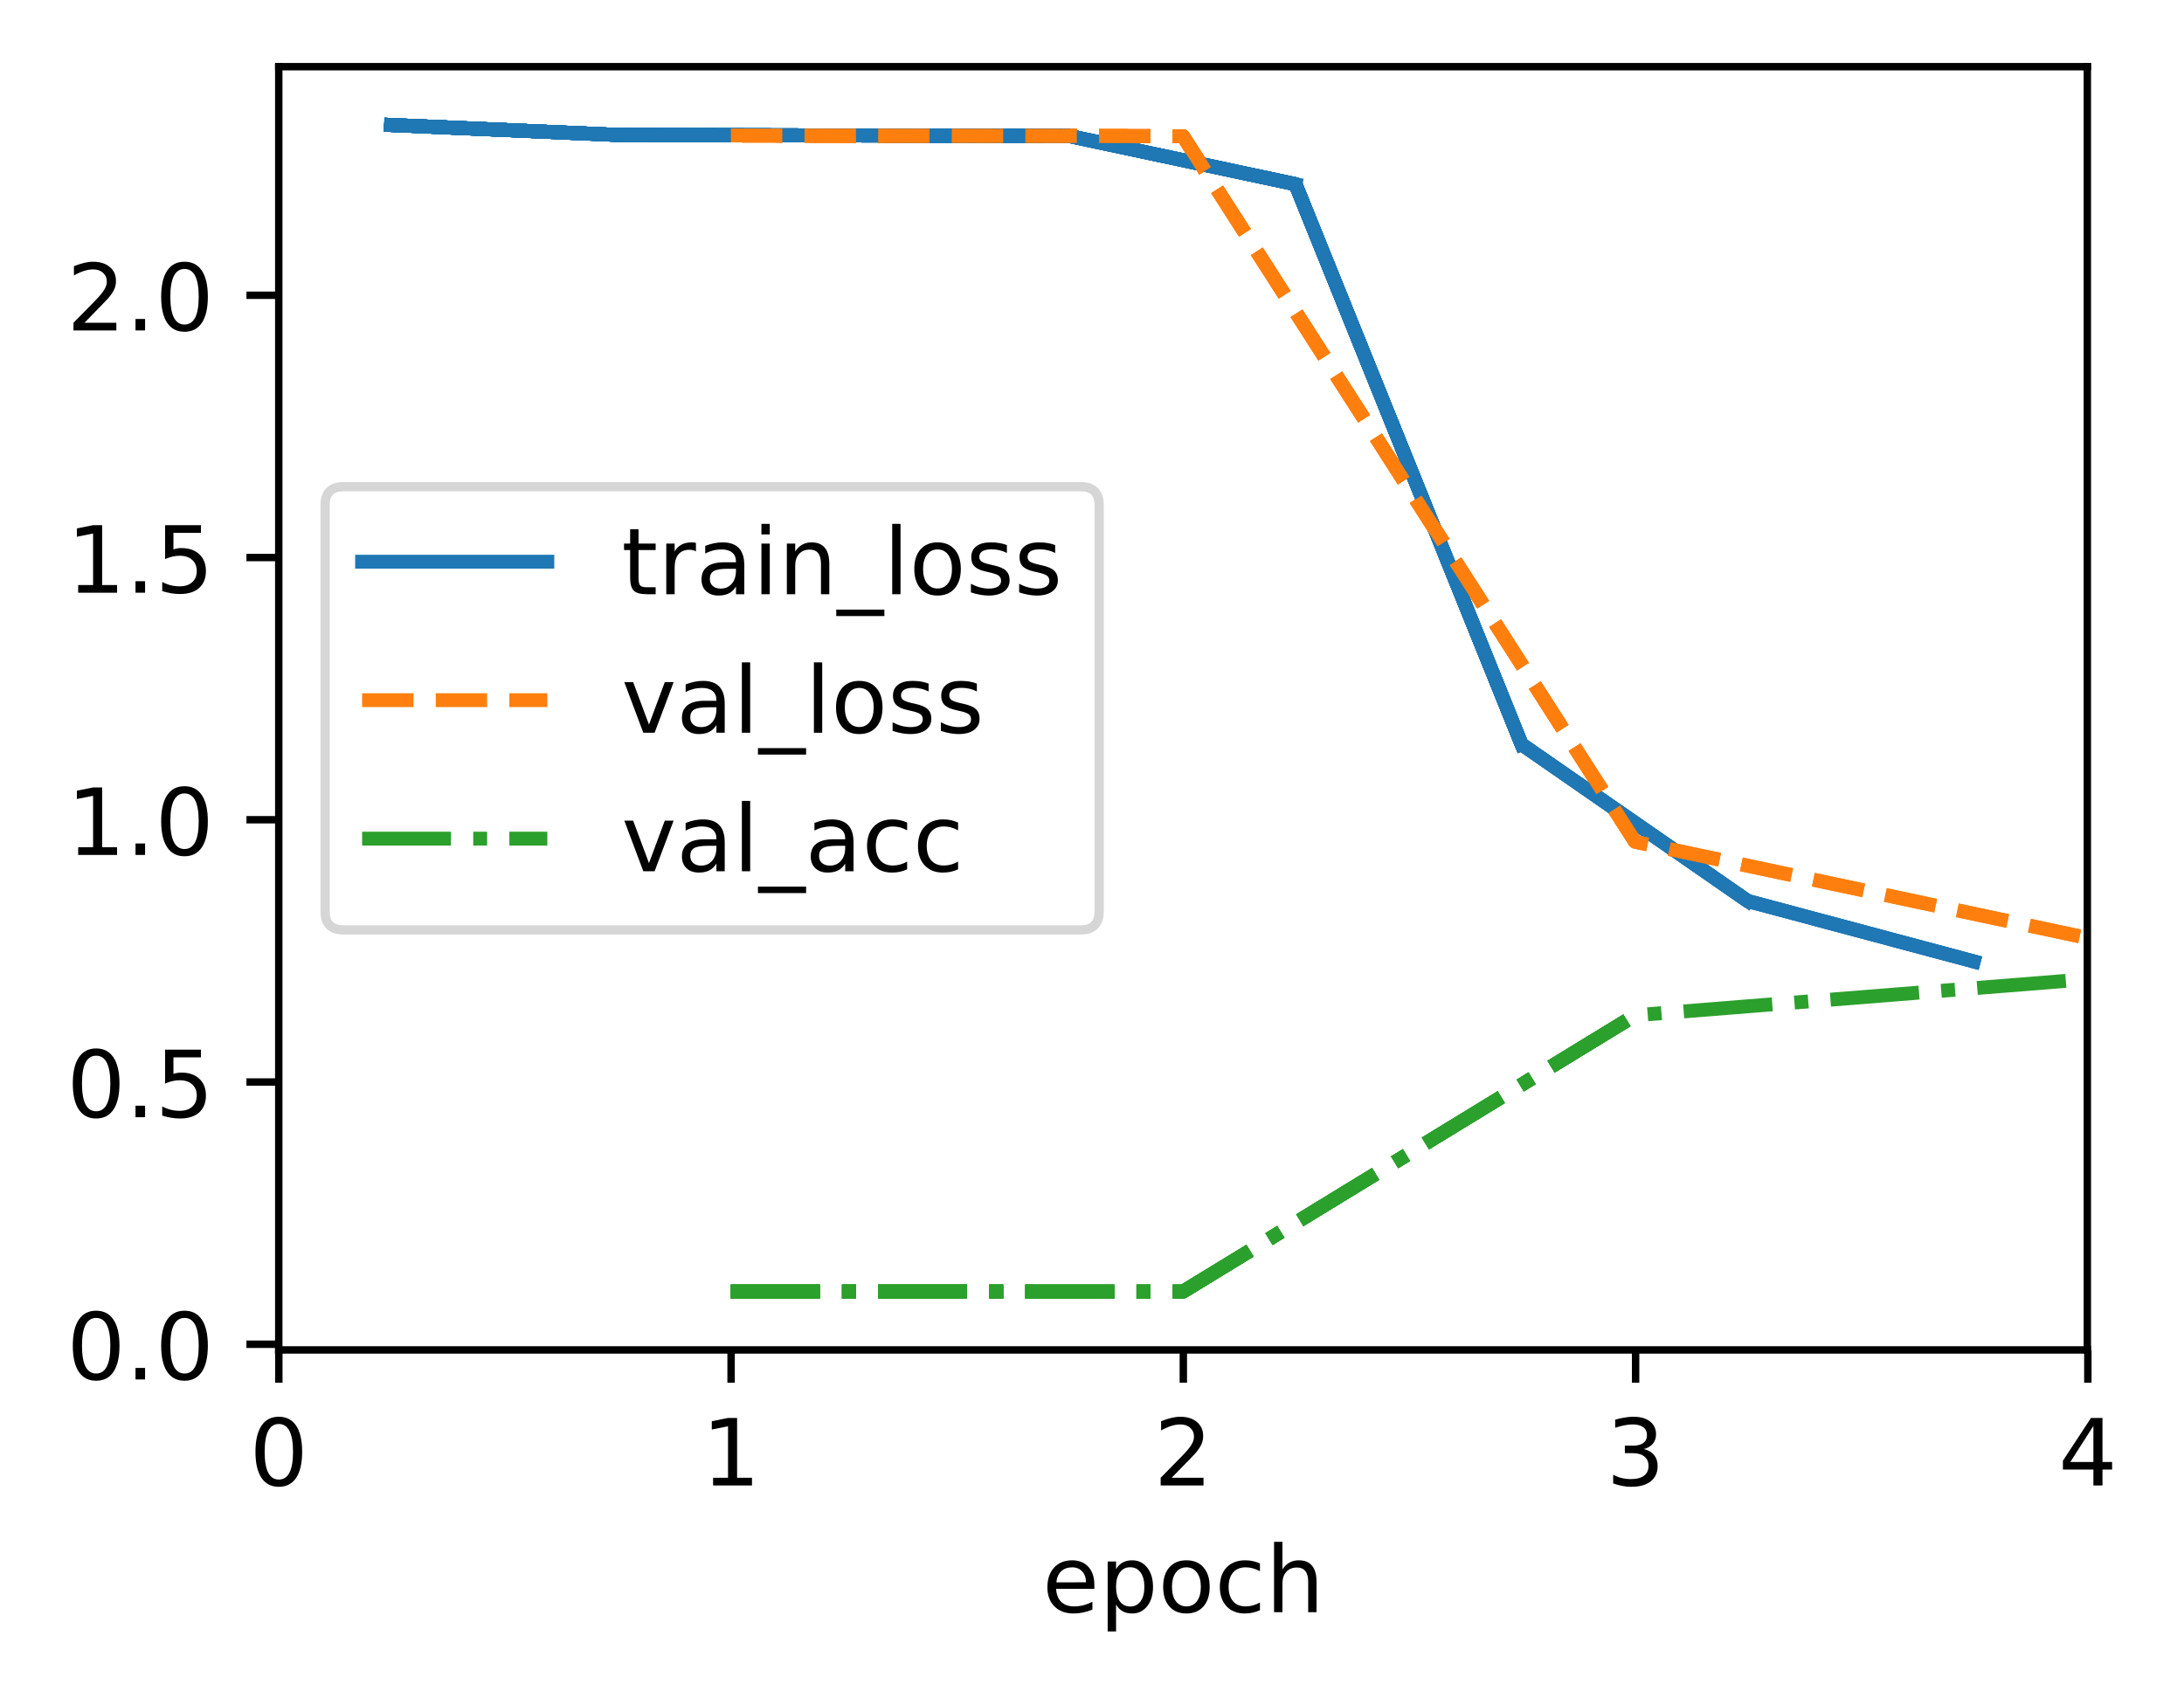 <?xml version="1.0" encoding="UTF-8"?>
<svg xmlns="http://www.w3.org/2000/svg" xmlns:xlink="http://www.w3.org/1999/xlink" width="314.379" height="244.475" viewBox="0 0 314.379 244.475" version="1.1">
<rect x="0" y="0" width="314.379" height="244.475" fill="#333333" stroke="none"/>
<defs>
<clipPath id="clip1">
  <path d="M 104 18 L 300.539 18 L 300.539 137 L 104 137 Z M 104 18 "/>
</clipPath>
<clipPath id="clip2">
  <path d="M 104 18 L 300.539 18 L 300.539 137 L 104 137 Z M 104 18 "/>
</clipPath>
<clipPath id="clip3">
  <path d="M 104 140 L 300.539 140 L 300.539 187 L 104 187 Z M 104 140 "/>
</clipPath>
<filter id="alpha" filterUnits="objectBoundingBox" x="0%" y="0%" width="100%" height="100%">
  <feColorMatrix type="matrix" in="SourceGraphic" values="0 0 0 0 1 0 0 0 0 1 0 0 0 0 1 0 0 0 1 0"/>
</filter>
<mask id="mask0">
  <g filter="url(#alpha)">
<rect x="0" y="0" width="314.379" height="244.475" style="fill:rgb(0%,0%,0%);fill-opacity:0.8;stroke:none;"/>
  </g>
</mask>
<clipPath id="clip4">
  <rect x="0" y="0" width="315" height="245"/>
</clipPath>
<g id="surface5" clip-path="url(#clip4)">
<path style="fill-rule:nonzero;fill:rgb(100%,100%,100%);fill-opacity:1;stroke-width:1;stroke-linecap:butt;stroke-linejoin:miter;stroke:rgb(80%,80%,80%);stroke-opacity:1;stroke-miterlimit:4;" d="M 37.104 100.436 L 116.692 100.436 C 118.028 100.436 118.693 99.768 118.693 98.435 L 118.693 54.565 C 118.693 53.232 118.028 52.564 116.692 52.564 L 37.104 52.564 C 35.769 52.564 35.104 53.232 35.104 54.565 L 35.104 98.435 C 35.104 99.768 35.769 100.436 37.104 100.436 Z M 37.104 100.436 " transform="matrix(1.333,0,0,1.333,0,0)"/>
</g>
</defs>
<g id="surface1">
<path style=" stroke:none;fill-rule:nonzero;fill:rgb(100%,100%,100%);fill-opacity:1;" d="M 0 244.477 L 314.379 244.477 L 314.379 0 L 0 0 Z M 0 244.477 "/>
<path style=" stroke:none;fill-rule:nonzero;fill:rgb(100%,100%,100%);fill-opacity:1;" d="M 40.137 194.398 L 300.539 194.398 L 300.539 9.602 L 40.137 9.602 Z M 40.137 194.398 "/>
<path style="fill:none;stroke-width:0.8;stroke-linecap:butt;stroke-linejoin:round;stroke:rgb(0%,0%,0%);stroke-opacity:1;stroke-miterlimit:4;" d="M -0.001 -0.001 L -0.001 3.5 " transform="matrix(1.333,0,0,1.333,40.137,194.4)"/>
<path style=" stroke:none;fill-rule:nonzero;fill:rgb(0%,0%,0%);fill-opacity:1;" d="M 40.133 205.012 C 39.457 205.012 38.949 205.344 38.605 206.012 C 38.266 206.676 38.098 207.676 38.098 209.016 C 38.098 210.348 38.266 211.348 38.605 212.012 C 38.949 212.68 39.457 213.012 40.133 213.012 C 40.816 213.012 41.328 212.68 41.668 212.012 C 42.008 211.348 42.18 210.348 42.18 209.016 C 42.18 207.676 42.008 206.676 41.668 206.012 C 41.328 205.344 40.816 205.012 40.133 205.012 Z M 40.133 203.969 C 41.223 203.969 42.055 204.398 42.633 205.262 C 43.207 206.125 43.492 207.375 43.492 209.016 C 43.492 210.652 43.207 211.898 42.633 212.762 C 42.055 213.625 41.223 214.055 40.133 214.055 C 39.043 214.055 38.211 213.625 37.637 212.762 C 37.062 211.898 36.773 210.652 36.773 209.016 C 36.773 207.375 37.062 206.125 37.637 205.262 C 38.211 204.398 39.043 203.969 40.133 203.969 Z M 40.133 203.969 "/>
<path style="fill:none;stroke-width:0.8;stroke-linecap:butt;stroke-linejoin:round;stroke:rgb(0%,0%,0%);stroke-opacity:1;stroke-miterlimit:4;" d="M 0.001 -0.001 L 0.001 3.5 " transform="matrix(1.333,0,0,1.333,105.237,194.4)"/>
<path style=" stroke:none;fill-rule:nonzero;fill:rgb(0%,0%,0%);fill-opacity:1;" d="M 102.648 212.758 L 104.797 212.758 L 104.797 205.34 L 102.461 205.809 L 102.461 204.613 L 104.785 204.145 L 106.102 204.145 L 106.102 212.758 L 108.246 212.758 L 108.246 213.863 L 102.648 213.863 Z M 102.648 212.758 "/>
<path style="fill:none;stroke-width:0.8;stroke-linecap:butt;stroke-linejoin:round;stroke:rgb(0%,0%,0%);stroke-opacity:1;stroke-miterlimit:4;" d="M -0.001 -0.001 L -0.001 3.5 " transform="matrix(1.333,0,0,1.333,170.338,194.4)"/>
<path style=" stroke:none;fill-rule:nonzero;fill:rgb(0%,0%,0%);fill-opacity:1;" d="M 168.652 212.758 L 173.242 212.758 L 173.242 213.863 L 167.074 213.863 L 167.074 212.758 C 167.57 212.242 168.25 211.547 169.113 210.68 C 169.977 209.809 170.516 209.246 170.738 208.992 C 171.16 208.523 171.453 208.121 171.617 207.793 C 171.785 207.465 171.871 207.145 171.871 206.828 C 171.871 206.309 171.691 205.891 171.328 205.566 C 170.965 205.238 170.492 205.074 169.91 205.074 C 169.496 205.074 169.062 205.148 168.605 205.289 C 168.148 205.434 167.66 205.648 167.137 205.941 L 167.137 204.613 C 167.668 204.398 168.16 204.238 168.621 204.133 C 169.082 204.023 169.504 203.969 169.887 203.969 C 170.891 203.969 171.695 204.223 172.293 204.727 C 172.891 205.227 173.191 205.898 173.191 206.742 C 173.191 207.141 173.117 207.52 172.965 207.879 C 172.816 208.234 172.547 208.656 172.148 209.145 C 172.043 209.27 171.695 209.633 171.113 210.234 C 170.535 210.836 169.715 211.68 168.652 212.758 Z M 168.652 212.758 "/>
<path style="fill:none;stroke-width:0.8;stroke-linecap:butt;stroke-linejoin:round;stroke:rgb(0%,0%,0%);stroke-opacity:1;stroke-miterlimit:4;" d="M 0 -0.001 L 0 3.5 " transform="matrix(1.333,0,0,1.333,235.438,194.4)"/>
<path style=" stroke:none;fill-rule:nonzero;fill:rgb(0%,0%,0%);fill-opacity:1;" d="M 236.605 208.621 C 237.234 208.758 237.727 209.039 238.078 209.465 C 238.434 209.891 238.609 210.414 238.609 211.039 C 238.609 211.996 238.281 212.742 237.621 213.266 C 236.961 213.793 236.023 214.055 234.809 214.055 C 234.402 214.055 233.98 214.016 233.551 213.934 C 233.117 213.852 232.672 213.73 232.211 213.57 L 232.211 212.301 C 232.578 212.516 232.977 212.676 233.41 212.785 C 233.844 212.891 234.297 212.945 234.77 212.945 C 235.594 212.945 236.223 212.785 236.652 212.457 C 237.086 212.133 237.301 211.66 237.301 211.039 C 237.301 210.465 237.102 210.02 236.699 209.695 C 236.297 209.371 235.742 209.211 235.023 209.211 L 233.891 209.211 L 233.891 208.129 L 235.078 208.129 C 235.723 208.129 236.219 208 236.559 207.742 C 236.902 207.484 237.074 207.109 237.074 206.625 C 237.074 206.125 236.898 205.742 236.543 205.477 C 236.191 205.211 235.684 205.074 235.023 205.074 C 234.664 205.074 234.277 205.113 233.863 205.195 C 233.453 205.273 233 205.391 232.504 205.555 L 232.504 204.387 C 233.004 204.246 233.473 204.141 233.91 204.074 C 234.344 204.004 234.754 203.969 235.141 203.969 C 236.141 203.969 236.93 204.195 237.512 204.648 C 238.094 205.102 238.383 205.715 238.383 206.488 C 238.383 207.027 238.23 207.48 237.922 207.852 C 237.613 208.223 237.176 208.48 236.605 208.621 Z M 236.605 208.621 "/>
<path style="fill:none;stroke-width:0.8;stroke-linecap:butt;stroke-linejoin:round;stroke:rgb(0%,0%,0%);stroke-opacity:1;stroke-miterlimit:4;" d="M 0.001 -0.001 L 0.001 3.5 " transform="matrix(1.333,0,0,1.333,300.537,194.4)"/>
<path style=" stroke:none;fill-rule:nonzero;fill:rgb(0%,0%,0%);fill-opacity:1;" d="M 301.336 205.289 L 298.016 210.48 L 301.336 210.48 Z M 300.988 204.145 L 302.645 204.145 L 302.645 210.48 L 304.031 210.48 L 304.031 211.574 L 302.645 211.574 L 302.645 213.863 L 301.336 213.863 L 301.336 211.574 L 296.949 211.574 L 296.949 210.305 Z M 300.988 204.145 "/>
<path style=" stroke:none;fill-rule:nonzero;fill:rgb(0%,0%,0%);fill-opacity:1;" d="M 157.527 228.156 L 157.527 228.742 L 152.02 228.742 C 152.07 229.566 152.32 230.195 152.766 230.629 C 153.211 231.059 153.828 231.273 154.621 231.273 C 155.082 231.273 155.527 231.219 155.961 231.105 C 156.391 230.992 156.82 230.824 157.246 230.598 L 157.246 231.73 C 156.816 231.914 156.375 232.051 155.926 232.148 C 155.473 232.242 155.016 232.293 154.551 232.293 C 153.387 232.293 152.465 231.953 151.789 231.277 C 151.109 230.598 150.77 229.684 150.77 228.527 C 150.77 227.336 151.09 226.387 151.734 225.688 C 152.379 224.984 153.25 224.637 154.344 224.637 C 155.324 224.637 156.102 224.953 156.672 225.582 C 157.242 226.215 157.527 227.07 157.527 228.156 Z M 156.328 227.805 C 156.32 227.148 156.137 226.629 155.777 226.238 C 155.422 225.848 154.945 225.648 154.355 225.648 C 153.688 225.648 153.152 225.84 152.754 226.215 C 152.352 226.594 152.121 227.125 152.059 227.812 Z M 156.328 227.805 "/>
<path style=" stroke:none;fill-rule:nonzero;fill:rgb(0%,0%,0%);fill-opacity:1;" d="M 160.652 231.008 L 160.652 234.875 L 159.445 234.875 L 159.445 224.809 L 160.652 224.809 L 160.652 225.918 C 160.902 225.484 161.223 225.16 161.605 224.953 C 161.988 224.742 162.449 224.637 162.98 224.637 C 163.867 224.637 164.586 224.988 165.141 225.691 C 165.695 226.391 165.973 227.316 165.973 228.461 C 165.973 229.609 165.695 230.535 165.141 231.238 C 164.586 231.941 163.867 232.293 162.98 232.293 C 162.449 232.293 161.988 232.188 161.605 231.977 C 161.223 231.766 160.902 231.441 160.652 231.008 Z M 164.727 228.461 C 164.727 227.582 164.547 226.891 164.184 226.391 C 163.82 225.887 163.324 225.637 162.691 225.637 C 162.055 225.637 161.559 225.887 161.195 226.391 C 160.832 226.891 160.652 227.582 160.652 228.461 C 160.652 229.344 160.832 230.035 161.195 230.535 C 161.559 231.035 162.055 231.289 162.691 231.289 C 163.324 231.289 163.82 231.035 164.184 230.535 C 164.547 230.035 164.727 229.344 164.727 228.461 Z M 164.727 228.461 "/>
<path style=" stroke:none;fill-rule:nonzero;fill:rgb(0%,0%,0%);fill-opacity:1;" d="M 170.781 225.648 C 170.141 225.648 169.633 225.902 169.258 226.402 C 168.883 226.902 168.699 227.59 168.699 228.461 C 168.699 229.336 168.883 230.023 169.254 230.523 C 169.625 231.023 170.137 231.273 170.781 231.273 C 171.422 231.273 171.926 231.023 172.297 230.52 C 172.672 230.016 172.859 229.332 172.859 228.461 C 172.859 227.598 172.672 226.914 172.297 226.41 C 171.926 225.902 171.422 225.648 170.781 225.648 Z M 170.781 224.637 C 171.824 224.637 172.641 224.973 173.234 225.652 C 173.832 226.328 174.129 227.266 174.129 228.461 C 174.129 229.656 173.832 230.594 173.234 231.273 C 172.641 231.953 171.824 232.293 170.781 232.293 C 169.734 232.293 168.914 231.953 168.324 231.273 C 167.73 230.594 167.434 229.656 167.434 228.461 C 167.434 227.266 167.73 226.328 168.324 225.652 C 168.914 224.973 169.734 224.637 170.781 224.637 Z M 170.781 224.637 "/>
<path style=" stroke:none;fill-rule:nonzero;fill:rgb(0%,0%,0%);fill-opacity:1;" d="M 181.363 225.09 L 181.363 226.211 C 181.023 226.023 180.684 225.883 180.344 225.789 C 180.004 225.695 179.66 225.648 179.312 225.648 C 178.535 225.648 177.93 225.898 177.5 226.391 C 177.07 226.883 176.855 227.57 176.855 228.461 C 176.855 229.352 177.07 230.043 177.5 230.539 C 177.93 231.027 178.535 231.273 179.312 231.273 C 179.66 231.273 180.004 231.227 180.344 231.137 C 180.684 231.043 181.023 230.902 181.363 230.715 L 181.363 231.824 C 181.027 231.977 180.68 232.094 180.32 232.172 C 179.965 232.254 179.586 232.293 179.18 232.293 C 178.082 232.293 177.207 231.945 176.562 231.258 C 175.914 230.566 175.594 229.633 175.594 228.461 C 175.594 227.273 175.918 226.34 176.57 225.66 C 177.227 224.977 178.121 224.637 179.258 224.637 C 179.629 224.637 179.988 224.672 180.34 224.75 C 180.691 224.824 181.031 224.938 181.363 225.09 Z M 181.363 225.09 "/>
<path style=" stroke:none;fill-rule:nonzero;fill:rgb(0%,0%,0%);fill-opacity:1;" d="M 189.508 227.699 L 189.508 232.102 L 188.309 232.102 L 188.309 227.738 C 188.309 227.051 188.176 226.535 187.906 226.191 C 187.637 225.848 187.23 225.676 186.695 225.676 C 186.047 225.676 185.535 225.883 185.164 226.297 C 184.789 226.707 184.602 227.27 184.602 227.98 L 184.602 232.102 L 183.398 232.102 L 183.398 221.973 L 184.602 221.973 L 184.602 225.945 C 184.891 225.504 185.227 225.176 185.617 224.961 C 186.004 224.742 186.453 224.637 186.961 224.637 C 187.797 224.637 188.434 224.895 188.859 225.414 C 189.293 225.93 189.508 226.691 189.508 227.699 Z M 189.508 227.699 "/>
<path style="fill:none;stroke-width:0.8;stroke-linecap:butt;stroke-linejoin:round;stroke:rgb(0%,0%,0%);stroke-opacity:1;stroke-miterlimit:4;" d="M -0.001 -0 L -3.499 -0 " transform="matrix(1.333,0,0,1.333,40.137,193.532)"/>
<path style=" stroke:none;fill-rule:nonzero;fill:rgb(0%,0%,0%);fill-opacity:1;" d="M 13.836 189.742 C 13.16 189.742 12.652 190.078 12.309 190.742 C 11.969 191.41 11.801 192.41 11.801 193.746 C 11.801 195.078 11.969 196.078 12.309 196.746 C 12.652 197.41 13.16 197.746 13.836 197.746 C 14.52 197.746 15.031 197.41 15.371 196.746 C 15.711 196.078 15.883 195.078 15.883 193.746 C 15.883 192.41 15.711 191.41 15.371 190.742 C 15.031 190.078 14.52 189.742 13.836 189.742 Z M 13.836 188.703 C 14.93 188.703 15.762 189.133 16.336 189.996 C 16.91 190.855 17.199 192.105 17.199 193.746 C 17.199 195.383 16.91 196.633 16.336 197.496 C 15.762 198.355 14.93 198.785 13.836 198.785 C 12.75 198.785 11.918 198.355 11.34 197.496 C 10.766 196.633 10.48 195.383 10.48 193.746 C 10.48 192.105 10.766 190.855 11.34 189.996 C 11.918 189.133 12.75 188.703 13.836 188.703 Z M 13.836 188.703 "/>
<path style=" stroke:none;fill-rule:nonzero;fill:rgb(0%,0%,0%);fill-opacity:1;" d="M 19.508 196.941 L 20.883 196.941 L 20.883 198.598 L 19.508 198.598 Z M 19.508 196.941 "/>
<path style=" stroke:none;fill-rule:nonzero;fill:rgb(0%,0%,0%);fill-opacity:1;" d="M 26.559 189.742 C 25.883 189.742 25.375 190.078 25.031 190.742 C 24.691 191.41 24.52 192.41 24.52 193.746 C 24.52 195.078 24.691 196.078 25.031 196.746 C 25.375 197.41 25.883 197.746 26.559 197.746 C 27.242 197.746 27.75 197.41 28.094 196.746 C 28.434 196.078 28.605 195.078 28.605 193.746 C 28.605 192.41 28.434 191.41 28.094 190.742 C 27.75 190.078 27.242 189.742 26.559 189.742 Z M 26.559 188.703 C 27.648 188.703 28.48 189.133 29.059 189.996 C 29.633 190.855 29.918 192.105 29.918 193.746 C 29.918 195.383 29.633 196.633 29.059 197.496 C 28.48 198.355 27.648 198.785 26.559 198.785 C 25.469 198.785 24.637 198.355 24.062 197.496 C 23.488 196.633 23.199 195.383 23.199 193.746 C 23.199 192.105 23.488 190.855 24.062 189.996 C 24.637 189.133 25.469 188.703 26.559 188.703 Z M 26.559 188.703 "/>
<path style="fill:none;stroke-width:0.8;stroke-linecap:butt;stroke-linejoin:round;stroke:rgb(0%,0%,0%);stroke-opacity:1;stroke-miterlimit:4;" d="M -0.001 0.001 L -3.499 0.001 " transform="matrix(1.333,0,0,1.333,40.137,155.776)"/>
<path style=" stroke:none;fill-rule:nonzero;fill:rgb(0%,0%,0%);fill-opacity:1;" d="M 13.836 151.988 C 13.16 151.988 12.652 152.32 12.309 152.988 C 11.969 153.652 11.801 154.656 11.801 155.992 C 11.801 157.324 11.969 158.324 12.309 158.988 C 12.652 159.656 13.16 159.988 13.836 159.988 C 14.52 159.988 15.031 159.656 15.371 158.988 C 15.711 158.324 15.883 157.324 15.883 155.992 C 15.883 154.656 15.711 153.652 15.371 152.988 C 15.031 152.32 14.52 151.988 13.836 151.988 Z M 13.836 150.945 C 14.93 150.945 15.762 151.379 16.336 152.238 C 16.91 153.102 17.199 154.352 17.199 155.992 C 17.199 157.629 16.91 158.879 16.336 159.738 C 15.762 160.602 14.93 161.031 13.836 161.031 C 12.75 161.031 11.918 160.602 11.34 159.738 C 10.766 158.879 10.48 157.629 10.48 155.992 C 10.48 154.352 10.766 153.102 11.34 152.238 C 11.918 151.379 12.75 150.945 13.836 150.945 Z M 13.836 150.945 "/>
<path style=" stroke:none;fill-rule:nonzero;fill:rgb(0%,0%,0%);fill-opacity:1;" d="M 19.508 159.188 L 20.883 159.188 L 20.883 160.844 L 19.508 160.844 Z M 19.508 159.188 "/>
<path style=" stroke:none;fill-rule:nonzero;fill:rgb(0%,0%,0%);fill-opacity:1;" d="M 23.762 151.121 L 28.922 151.121 L 28.922 152.23 L 24.965 152.23 L 24.965 154.609 C 25.156 154.547 25.344 154.496 25.535 154.465 C 25.727 154.434 25.918 154.418 26.109 154.418 C 27.195 154.418 28.055 154.715 28.688 155.309 C 29.324 155.902 29.641 156.707 29.641 157.723 C 29.641 158.77 29.312 159.582 28.664 160.164 C 28.012 160.742 27.094 161.031 25.91 161.031 C 25.5 161.031 25.086 160.996 24.66 160.926 C 24.238 160.859 23.801 160.754 23.352 160.613 L 23.352 159.293 C 23.742 159.504 24.145 159.664 24.562 159.766 C 24.977 159.871 25.418 159.922 25.883 159.922 C 26.633 159.922 27.227 159.727 27.664 159.332 C 28.105 158.938 28.324 158.402 28.324 157.723 C 28.324 157.047 28.105 156.512 27.664 156.117 C 27.227 155.723 26.633 155.523 25.883 155.523 C 25.531 155.523 25.18 155.562 24.828 155.641 C 24.48 155.719 24.125 155.84 23.762 156.004 Z M 23.762 151.121 "/>
<path style="fill:none;stroke-width:0.8;stroke-linecap:butt;stroke-linejoin:round;stroke:rgb(0%,0%,0%);stroke-opacity:1;stroke-miterlimit:4;" d="M -0.001 -0.001 L -3.499 -0.001 " transform="matrix(1.333,0,0,1.333,40.137,118.021)"/>
<path style=" stroke:none;fill-rule:nonzero;fill:rgb(0%,0%,0%);fill-opacity:1;" d="M 11.254 121.98 L 13.402 121.98 L 13.402 114.562 L 11.066 115.031 L 11.066 113.836 L 13.391 113.367 L 14.703 113.367 L 14.703 121.98 L 16.852 121.98 L 16.852 123.086 L 11.254 123.086 Z M 11.254 121.98 "/>
<path style=" stroke:none;fill-rule:nonzero;fill:rgb(0%,0%,0%);fill-opacity:1;" d="M 19.508 121.434 L 20.883 121.434 L 20.883 123.086 L 19.508 123.086 Z M 19.508 121.434 "/>
<path style=" stroke:none;fill-rule:nonzero;fill:rgb(0%,0%,0%);fill-opacity:1;" d="M 26.559 114.23 C 25.883 114.23 25.375 114.566 25.031 115.23 C 24.691 115.898 24.52 116.898 24.52 118.238 C 24.52 119.57 24.691 120.566 25.031 121.234 C 25.375 121.902 25.883 122.234 26.559 122.234 C 27.242 122.234 27.75 121.902 28.094 121.234 C 28.434 120.566 28.605 119.57 28.605 118.238 C 28.605 116.898 28.434 115.898 28.094 115.23 C 27.75 114.566 27.242 114.23 26.559 114.23 Z M 26.559 113.191 C 27.648 113.191 28.48 113.621 29.059 114.484 C 29.633 115.344 29.918 116.598 29.918 118.238 C 29.918 119.871 29.633 121.121 29.059 121.984 C 28.48 122.844 27.648 123.277 26.559 123.277 C 25.469 123.277 24.637 122.844 24.062 121.984 C 23.488 121.121 23.199 119.871 23.199 118.238 C 23.199 116.598 23.488 115.344 24.062 114.484 C 24.637 113.621 25.469 113.191 26.559 113.191 Z M 26.559 113.191 "/>
<path style="fill:none;stroke-width:0.8;stroke-linecap:butt;stroke-linejoin:round;stroke:rgb(0%,0%,0%);stroke-opacity:1;stroke-miterlimit:4;" d="M -0.001 0 L -3.499 0 " transform="matrix(1.333,0,0,1.333,40.137,80.266)"/>
<path style=" stroke:none;fill-rule:nonzero;fill:rgb(0%,0%,0%);fill-opacity:1;" d="M 11.254 84.227 L 13.402 84.227 L 13.402 76.809 L 11.066 77.277 L 11.066 76.078 L 13.391 75.609 L 14.703 75.609 L 14.703 84.227 L 16.852 84.227 L 16.852 85.332 L 11.254 85.332 Z M 11.254 84.227 "/>
<path style=" stroke:none;fill-rule:nonzero;fill:rgb(0%,0%,0%);fill-opacity:1;" d="M 19.508 83.676 L 20.883 83.676 L 20.883 85.332 L 19.508 85.332 Z M 19.508 83.676 "/>
<path style=" stroke:none;fill-rule:nonzero;fill:rgb(0%,0%,0%);fill-opacity:1;" d="M 23.762 75.609 L 28.922 75.609 L 28.922 76.719 L 24.965 76.719 L 24.965 79.102 C 25.156 79.035 25.344 78.984 25.535 78.953 C 25.727 78.922 25.918 78.906 26.109 78.906 C 27.195 78.906 28.055 79.203 28.688 79.797 C 29.324 80.391 29.641 81.195 29.641 82.211 C 29.641 83.258 29.312 84.07 28.664 84.652 C 28.012 85.23 27.094 85.52 25.91 85.52 C 25.5 85.52 25.086 85.484 24.66 85.418 C 24.238 85.348 23.801 85.242 23.352 85.105 L 23.352 83.781 C 23.742 83.992 24.145 84.152 24.562 84.258 C 24.977 84.359 25.418 84.414 25.883 84.414 C 26.633 84.414 27.227 84.215 27.664 83.82 C 28.105 83.426 28.324 82.891 28.324 82.211 C 28.324 81.535 28.105 81 27.664 80.605 C 27.227 80.211 26.633 80.012 25.883 80.012 C 25.531 80.012 25.18 80.051 24.828 80.129 C 24.48 80.207 24.125 80.328 23.762 80.492 Z M 23.762 75.609 "/>
<path style="fill:none;stroke-width:0.8;stroke-linecap:butt;stroke-linejoin:round;stroke:rgb(0%,0%,0%);stroke-opacity:1;stroke-miterlimit:4;" d="M -0.001 0.001 L -3.499 0.001 " transform="matrix(1.333,0,0,1.333,40.137,42.51)"/>
<path style=" stroke:none;fill-rule:nonzero;fill:rgb(0%,0%,0%);fill-opacity:1;" d="M 12.16 46.469 L 16.746 46.469 L 16.746 47.574 L 10.578 47.574 L 10.578 46.469 C 11.074 45.953 11.754 45.262 12.617 44.391 C 13.48 43.52 14.02 42.957 14.242 42.703 C 14.664 42.234 14.957 41.832 15.121 41.504 C 15.289 41.176 15.375 40.855 15.375 40.539 C 15.375 40.023 15.195 39.602 14.832 39.277 C 14.469 38.949 13.996 38.785 13.414 38.785 C 13.004 38.785 12.566 38.859 12.109 39 C 11.652 39.145 11.164 39.359 10.641 39.652 L 10.641 38.324 C 11.172 38.109 11.664 37.949 12.125 37.844 C 12.586 37.734 13.008 37.68 13.391 37.68 C 14.398 37.68 15.199 37.934 15.797 38.438 C 16.398 38.938 16.695 39.609 16.695 40.453 C 16.695 40.852 16.621 41.23 16.473 41.59 C 16.32 41.949 16.051 42.367 15.652 42.855 C 15.547 42.98 15.199 43.344 14.617 43.945 C 14.039 44.547 13.219 45.391 12.16 46.469 Z M 12.16 46.469 "/>
<path style=" stroke:none;fill-rule:nonzero;fill:rgb(0%,0%,0%);fill-opacity:1;" d="M 19.508 45.922 L 20.883 45.922 L 20.883 47.574 L 19.508 47.574 Z M 19.508 45.922 "/>
<path style=" stroke:none;fill-rule:nonzero;fill:rgb(0%,0%,0%);fill-opacity:1;" d="M 26.559 38.723 C 25.883 38.723 25.375 39.055 25.031 39.723 C 24.691 40.387 24.52 41.387 24.52 42.727 C 24.52 44.059 24.691 45.059 25.031 45.723 C 25.375 46.391 25.883 46.723 26.559 46.723 C 27.242 46.723 27.75 46.391 28.094 45.723 C 28.434 45.059 28.605 44.059 28.605 42.727 C 28.605 41.387 28.434 40.387 28.094 39.723 C 27.75 39.055 27.242 38.723 26.559 38.723 Z M 26.559 37.68 C 27.648 37.68 28.48 38.109 29.059 38.973 C 29.633 39.836 29.918 41.086 29.918 42.727 C 29.918 44.363 29.633 45.609 29.059 46.473 C 28.48 47.336 27.648 47.766 26.559 47.766 C 25.469 47.766 24.637 47.336 24.062 46.473 C 23.488 45.609 23.199 44.363 23.199 42.727 C 23.199 41.086 23.488 39.836 24.062 38.973 C 24.637 38.109 25.469 37.68 26.559 37.68 Z M 26.559 37.68 "/>
<path style="fill:none;stroke-width:1.5;stroke-linecap:square;stroke-linejoin:round;stroke:rgb(12.157%,46.667%,70.588%);stroke-opacity:1;stroke-miterlimit:4;" d="M 42.24 13.5 L 42.243 13.5 M 42.243 13.5 " transform="matrix(1.333,0,0,1.333,0,0)"/>
<path style="fill:none;stroke-width:1.5;stroke-linecap:square;stroke-linejoin:round;stroke:rgb(12.157%,46.667%,70.588%);stroke-opacity:1;stroke-miterlimit:4;" d="M 42.243 13.5 L 66.656 14.572 " transform="matrix(1.333,0,0,1.333,0,0)"/>
<path style="fill:none;stroke-width:1.5;stroke-linecap:square;stroke-linejoin:round;stroke:rgb(12.157%,46.667%,70.588%);stroke-opacity:1;stroke-miterlimit:4;" d="M 42.243 13.5 L 66.656 14.572 " transform="matrix(1.333,0,0,1.333,0,0)"/>
<path style="fill:none;stroke-width:1.5;stroke-linecap:square;stroke-linejoin:round;stroke:rgb(12.157%,46.667%,70.588%);stroke-opacity:1;stroke-miterlimit:4;" d="M 42.243 13.5 L 66.656 14.572 " transform="matrix(1.333,0,0,1.333,0,0)"/>
<path style="fill:none;stroke-width:1.5;stroke-linecap:square;stroke-linejoin:round;stroke:rgb(12.157%,46.667%,70.588%);stroke-opacity:1;stroke-miterlimit:4;" d="M 42.243 13.5 L 66.656 14.572 L 91.066 14.625 " transform="matrix(1.333,0,0,1.333,0,0)"/>
<path style="fill:none;stroke-width:1.5;stroke-linecap:square;stroke-linejoin:round;stroke:rgb(12.157%,46.667%,70.588%);stroke-opacity:1;stroke-miterlimit:4;" d="M 42.243 13.5 L 66.656 14.572 L 91.066 14.625 L 115.479 14.692 " transform="matrix(1.333,0,0,1.333,0,0)"/>
<path style="fill:none;stroke-width:1.5;stroke-linecap:square;stroke-linejoin:round;stroke:rgb(12.157%,46.667%,70.588%);stroke-opacity:1;stroke-miterlimit:4;" d="M 42.243 13.5 L 66.656 14.572 L 91.066 14.625 L 115.479 14.692 " transform="matrix(1.333,0,0,1.333,0,0)"/>
<path style="fill:none;stroke-width:1.5;stroke-linecap:butt;stroke-linejoin:round;stroke:rgb(100%,49.804%,5.49%);stroke-opacity:1;stroke-dasharray:5.55,2.4;stroke-miterlimit:4;" d="M 78.929 14.628 L 127.752 14.713 " transform="matrix(1.333,0,0,1.333,0,0)"/>
<path style="fill:none;stroke-width:1.5;stroke-linecap:square;stroke-linejoin:round;stroke:rgb(12.157%,46.667%,70.588%);stroke-opacity:1;stroke-miterlimit:4;" d="M 42.243 13.5 L 66.656 14.572 L 91.066 14.625 L 115.479 14.692 " transform="matrix(1.333,0,0,1.333,0,0)"/>
<path style="fill:none;stroke-width:1.5;stroke-linecap:butt;stroke-linejoin:round;stroke:rgb(100%,49.804%,5.49%);stroke-opacity:1;stroke-dasharray:5.55,2.4;stroke-miterlimit:4;" d="M 78.929 14.628 L 127.752 14.713 " transform="matrix(1.333,0,0,1.333,0,0)"/>
<path style="fill:none;stroke-width:1.5;stroke-linecap:butt;stroke-linejoin:round;stroke:rgb(17.255%,62.745%,17.255%);stroke-opacity:1;stroke-dasharray:9.6,2.4,1.5,2.4;stroke-miterlimit:4;" d="M 78.929 139.494 L 127.752 139.5 " transform="matrix(1.333,0,0,1.333,0,0)"/>
<path style="fill:none;stroke-width:1.5;stroke-linecap:square;stroke-linejoin:round;stroke:rgb(12.157%,46.667%,70.588%);stroke-opacity:1;stroke-miterlimit:4;" d="M 42.243 13.5 L 66.656 14.572 L 91.066 14.625 L 115.479 14.692 L 139.893 19.89 " transform="matrix(1.333,0,0,1.333,0,0)"/>
<path style="fill:none;stroke-width:1.5;stroke-linecap:butt;stroke-linejoin:round;stroke:rgb(100%,49.804%,5.49%);stroke-opacity:1;stroke-dasharray:5.55,2.4;stroke-miterlimit:4;" d="M 78.929 14.628 L 127.752 14.713 " transform="matrix(1.333,0,0,1.333,0,0)"/>
<path style="fill:none;stroke-width:1.5;stroke-linecap:butt;stroke-linejoin:round;stroke:rgb(17.255%,62.745%,17.255%);stroke-opacity:1;stroke-dasharray:9.6,2.4,1.5,2.4;stroke-miterlimit:4;" d="M 78.929 139.494 L 127.752 139.5 " transform="matrix(1.333,0,0,1.333,0,0)"/>
<path style="fill:none;stroke-width:1.5;stroke-linecap:square;stroke-linejoin:round;stroke:rgb(12.157%,46.667%,70.588%);stroke-opacity:1;stroke-miterlimit:4;" d="M 42.243 13.5 L 66.656 14.572 L 91.066 14.625 L 115.479 14.692 L 139.893 19.89 L 164.306 80.382 " transform="matrix(1.333,0,0,1.333,0,0)"/>
<path style="fill:none;stroke-width:1.5;stroke-linecap:butt;stroke-linejoin:round;stroke:rgb(100%,49.804%,5.49%);stroke-opacity:1;stroke-dasharray:5.55,2.4;stroke-miterlimit:4;" d="M 78.929 14.628 L 127.752 14.713 " transform="matrix(1.333,0,0,1.333,0,0)"/>
<path style="fill:none;stroke-width:1.5;stroke-linecap:butt;stroke-linejoin:round;stroke:rgb(17.255%,62.745%,17.255%);stroke-opacity:1;stroke-dasharray:9.6,2.4,1.5,2.4;stroke-miterlimit:4;" d="M 78.929 139.494 L 127.752 139.5 " transform="matrix(1.333,0,0,1.333,0,0)"/>
<path style="fill:none;stroke-width:1.5;stroke-linecap:square;stroke-linejoin:round;stroke:rgb(12.157%,46.667%,70.588%);stroke-opacity:1;stroke-miterlimit:4;" d="M 42.243 13.5 L 66.656 14.572 L 91.066 14.625 L 115.479 14.692 L 139.893 19.89 L 164.306 80.382 " transform="matrix(1.333,0,0,1.333,0,0)"/>
<path style="fill:none;stroke-width:1.5;stroke-linecap:butt;stroke-linejoin:round;stroke:rgb(100%,49.804%,5.49%);stroke-opacity:1;stroke-dasharray:5.55,2.4;stroke-miterlimit:4;" d="M 78.929 14.628 L 127.752 14.713 L 176.578 90.917 " transform="matrix(1.333,0,0,1.333,0,0)"/>
<path style="fill:none;stroke-width:1.5;stroke-linecap:butt;stroke-linejoin:round;stroke:rgb(17.255%,62.745%,17.255%);stroke-opacity:1;stroke-dasharray:9.6,2.4,1.5,2.4;stroke-miterlimit:4;" d="M 78.929 139.494 L 127.752 139.5 " transform="matrix(1.333,0,0,1.333,0,0)"/>
<path style="fill:none;stroke-width:1.5;stroke-linecap:square;stroke-linejoin:round;stroke:rgb(12.157%,46.667%,70.588%);stroke-opacity:1;stroke-miterlimit:4;" d="M 42.243 13.5 L 66.656 14.572 L 91.066 14.625 L 115.479 14.692 L 139.893 19.89 L 164.306 80.382 " transform="matrix(1.333,0,0,1.333,0,0)"/>
<path style="fill:none;stroke-width:1.5;stroke-linecap:butt;stroke-linejoin:round;stroke:rgb(100%,49.804%,5.49%);stroke-opacity:1;stroke-dasharray:5.55,2.4;stroke-miterlimit:4;" d="M 78.929 14.628 L 127.752 14.713 L 176.578 90.917 " transform="matrix(1.333,0,0,1.333,0,0)"/>
<path style="fill:none;stroke-width:1.5;stroke-linecap:butt;stroke-linejoin:round;stroke:rgb(17.255%,62.745%,17.255%);stroke-opacity:1;stroke-dasharray:9.6,2.4,1.5,2.4;stroke-miterlimit:4;" d="M 78.929 139.494 L 127.752 139.5 L 176.578 109.655 " transform="matrix(1.333,0,0,1.333,0,0)"/>
<path style="fill:none;stroke-width:1.5;stroke-linecap:square;stroke-linejoin:round;stroke:rgb(12.157%,46.667%,70.588%);stroke-opacity:1;stroke-miterlimit:4;" d="M 42.243 13.5 L 66.656 14.572 L 91.066 14.625 L 115.479 14.692 L 139.893 19.89 L 164.306 80.382 L 188.719 97.31 " transform="matrix(1.333,0,0,1.333,0,0)"/>
<path style="fill:none;stroke-width:1.5;stroke-linecap:butt;stroke-linejoin:round;stroke:rgb(100%,49.804%,5.49%);stroke-opacity:1;stroke-dasharray:5.55,2.4;stroke-miterlimit:4;" d="M 78.929 14.628 L 127.752 14.713 L 176.578 90.917 " transform="matrix(1.333,0,0,1.333,0,0)"/>
<path style="fill:none;stroke-width:1.5;stroke-linecap:butt;stroke-linejoin:round;stroke:rgb(17.255%,62.745%,17.255%);stroke-opacity:1;stroke-dasharray:9.6,2.4,1.5,2.4;stroke-miterlimit:4;" d="M 78.929 139.494 L 127.752 139.5 L 176.578 109.655 " transform="matrix(1.333,0,0,1.333,0,0)"/>
<path style="fill:none;stroke-width:1.5;stroke-linecap:square;stroke-linejoin:round;stroke:rgb(12.157%,46.667%,70.588%);stroke-opacity:1;stroke-miterlimit:4;" d="M 42.243 13.5 L 66.656 14.572 L 91.066 14.625 L 115.479 14.692 L 139.893 19.89 L 164.306 80.382 L 188.719 97.31 L 213.129 103.837 " transform="matrix(1.333,0,0,1.333,0,0)"/>
<path style="fill:none;stroke-width:1.5;stroke-linecap:butt;stroke-linejoin:round;stroke:rgb(100%,49.804%,5.49%);stroke-opacity:1;stroke-dasharray:5.55,2.4;stroke-miterlimit:4;" d="M 78.929 14.628 L 127.752 14.713 L 176.578 90.917 " transform="matrix(1.333,0,0,1.333,0,0)"/>
<path style="fill:none;stroke-width:1.5;stroke-linecap:butt;stroke-linejoin:round;stroke:rgb(17.255%,62.745%,17.255%);stroke-opacity:1;stroke-dasharray:9.6,2.4,1.5,2.4;stroke-miterlimit:4;" d="M 78.929 139.494 L 127.752 139.5 L 176.578 109.655 " transform="matrix(1.333,0,0,1.333,0,0)"/>
<path style="fill:none;stroke-width:1.5;stroke-linecap:square;stroke-linejoin:round;stroke:rgb(12.157%,46.667%,70.588%);stroke-opacity:1;stroke-miterlimit:4;" d="M 42.243 13.5 L 66.656 14.572 L 91.066 14.625 L 115.479 14.692 L 139.893 19.89 L 164.306 80.382 L 188.719 97.31 L 213.129 103.837 " transform="matrix(1.333,0,0,1.333,0,0)"/>
<g clip-path="url(#clip1)" clip-rule="nonzero">
<path style="fill:none;stroke-width:1.5;stroke-linecap:butt;stroke-linejoin:round;stroke:rgb(100%,49.804%,5.49%);stroke-opacity:1;stroke-dasharray:5.55,2.4;stroke-miterlimit:4;" d="M 78.929 14.628 L 127.752 14.713 L 176.578 90.917 L 225.404 101.303 " transform="matrix(1.333,0,0,1.333,0,0)"/>
</g>
<path style="fill:none;stroke-width:1.5;stroke-linecap:butt;stroke-linejoin:round;stroke:rgb(17.255%,62.745%,17.255%);stroke-opacity:1;stroke-dasharray:9.6,2.4,1.5,2.4;stroke-miterlimit:4;" d="M 78.929 139.494 L 127.752 139.5 L 176.578 109.655 " transform="matrix(1.333,0,0,1.333,0,0)"/>
<path style="fill:none;stroke-width:1.5;stroke-linecap:square;stroke-linejoin:round;stroke:rgb(12.157%,46.667%,70.588%);stroke-opacity:1;stroke-miterlimit:4;" d="M 42.243 13.5 L 66.656 14.572 L 91.066 14.625 L 115.479 14.692 L 139.893 19.89 L 164.306 80.382 L 188.719 97.31 L 213.129 103.837 " transform="matrix(1.333,0,0,1.333,0,0)"/>
<g clip-path="url(#clip2)" clip-rule="nonzero">
<path style="fill:none;stroke-width:1.5;stroke-linecap:butt;stroke-linejoin:round;stroke:rgb(100%,49.804%,5.49%);stroke-opacity:1;stroke-dasharray:5.55,2.4;stroke-miterlimit:4;" d="M 78.929 14.628 L 127.752 14.713 L 176.578 90.917 L 225.404 101.303 " transform="matrix(1.333,0,0,1.333,0,0)"/>
</g>
<g clip-path="url(#clip3)" clip-rule="nonzero">
<path style="fill:none;stroke-width:1.5;stroke-linecap:butt;stroke-linejoin:round;stroke:rgb(17.255%,62.745%,17.255%);stroke-opacity:1;stroke-dasharray:9.6,2.4,1.5,2.4;stroke-miterlimit:4;" d="M 78.929 139.494 L 127.752 139.5 L 176.578 109.655 L 225.404 105.753 " transform="matrix(1.333,0,0,1.333,0,0)"/>
</g>
<path style="fill:none;stroke-width:0.8;stroke-linecap:square;stroke-linejoin:miter;stroke:rgb(0%,0%,0%);stroke-opacity:1;stroke-miterlimit:4;" d="M 30.103 145.799 L 30.103 7.201 " transform="matrix(1.333,0,0,1.333,0,0)"/>
<path style="fill:none;stroke-width:0.8;stroke-linecap:square;stroke-linejoin:miter;stroke:rgb(0%,0%,0%);stroke-opacity:1;stroke-miterlimit:4;" d="M 225.404 145.799 L 225.404 7.201 " transform="matrix(1.333,0,0,1.333,0,0)"/>
<path style="fill:none;stroke-width:0.8;stroke-linecap:square;stroke-linejoin:miter;stroke:rgb(0%,0%,0%);stroke-opacity:1;stroke-miterlimit:4;" d="M 30.103 145.799 L 225.404 145.799 " transform="matrix(1.333,0,0,1.333,0,0)"/>
<path style="fill:none;stroke-width:0.8;stroke-linecap:square;stroke-linejoin:miter;stroke:rgb(0%,0%,0%);stroke-opacity:1;stroke-miterlimit:4;" d="M 30.103 7.201 L 225.404 7.201 " transform="matrix(1.333,0,0,1.333,0,0)"/>
<use xlink:href="#surface5" mask="url(#mask0)"/>
<path style="fill:none;stroke-width:1.5;stroke-linecap:square;stroke-linejoin:round;stroke:rgb(12.157%,46.667%,70.588%);stroke-opacity:1;stroke-miterlimit:4;" d="M 39.103 60.665 L 59.104 60.665 " transform="matrix(1.333,0,0,1.333,0,0)"/>
<path style=" stroke:none;fill-rule:nonzero;fill:rgb(0%,0%,0%);fill-opacity:1;" d="M 91.914 76.191 L 91.914 78.262 L 94.379 78.262 L 94.379 79.191 L 91.914 79.191 L 91.914 83.148 C 91.914 83.746 91.992 84.125 92.156 84.297 C 92.32 84.465 92.648 84.551 93.148 84.551 L 94.379 84.551 L 94.379 85.551 L 93.148 85.551 C 92.227 85.551 91.586 85.379 91.234 85.035 C 90.883 84.691 90.707 84.062 90.707 83.148 L 90.707 79.191 L 89.828 79.191 L 89.828 78.262 L 90.707 78.262 L 90.707 76.191 Z M 91.914 76.191 "/>
<path style=" stroke:none;fill-rule:nonzero;fill:rgb(0%,0%,0%);fill-opacity:1;" d="M 100.18 79.379 C 100.047 79.301 99.898 79.246 99.742 79.207 C 99.582 79.172 99.406 79.152 99.219 79.152 C 98.539 79.152 98.02 79.371 97.656 79.812 C 97.293 80.254 97.113 80.887 97.113 81.711 L 97.113 85.551 L 95.91 85.551 L 95.91 78.262 L 97.113 78.262 L 97.113 79.395 C 97.367 78.949 97.695 78.621 98.098 78.41 C 98.5 78.191 98.992 78.086 99.57 78.086 C 99.652 78.086 99.742 78.09 99.844 78.102 C 99.941 78.113 100.055 78.129 100.172 78.148 Z M 100.18 79.379 "/>
<path style=" stroke:none;fill-rule:nonzero;fill:rgb(0%,0%,0%);fill-opacity:1;" d="M 104.75 81.887 C 103.785 81.887 103.113 81.996 102.738 82.219 C 102.363 82.441 102.18 82.816 102.18 83.352 C 102.18 83.777 102.32 84.113 102.598 84.363 C 102.879 84.613 103.262 84.738 103.742 84.738 C 104.406 84.738 104.941 84.504 105.34 84.031 C 105.742 83.559 105.941 82.934 105.941 82.152 L 105.941 81.887 Z M 107.141 81.391 L 107.141 85.551 L 105.941 85.551 L 105.941 84.445 C 105.668 84.887 105.328 85.215 104.922 85.426 C 104.512 85.637 104.012 85.742 103.422 85.742 C 102.676 85.742 102.082 85.531 101.641 85.113 C 101.199 84.691 100.98 84.133 100.98 83.43 C 100.98 82.609 101.254 81.992 101.805 81.574 C 102.352 81.16 103.172 80.949 104.262 80.949 L 105.941 80.949 L 105.941 80.832 C 105.941 80.281 105.762 79.852 105.398 79.551 C 105.035 79.25 104.527 79.102 103.871 79.102 C 103.457 79.102 103.051 79.148 102.652 79.25 C 102.258 79.352 101.879 79.5 101.516 79.699 L 101.516 78.59 C 101.953 78.422 102.379 78.297 102.789 78.211 C 103.203 78.129 103.605 78.086 103.996 78.086 C 105.051 78.086 105.84 78.359 106.359 78.906 C 106.879 79.453 107.141 80.281 107.141 81.391 Z M 107.141 81.391 "/>
<path style=" stroke:none;fill-rule:nonzero;fill:rgb(0%,0%,0%);fill-opacity:1;" d="M 109.605 78.262 L 110.805 78.262 L 110.805 85.551 L 109.605 85.551 Z M 109.605 75.422 L 110.805 75.422 L 110.805 76.941 L 109.605 76.941 Z M 109.605 75.422 "/>
<path style=" stroke:none;fill-rule:nonzero;fill:rgb(0%,0%,0%);fill-opacity:1;" d="M 119.375 81.148 L 119.375 85.551 L 118.176 85.551 L 118.176 81.191 C 118.176 80.5 118.043 79.984 117.773 79.641 C 117.504 79.297 117.098 79.129 116.562 79.129 C 115.914 79.129 115.402 79.332 115.031 79.746 C 114.656 80.156 114.469 80.719 114.469 81.43 L 114.469 85.551 L 113.266 85.551 L 113.266 78.262 L 114.469 78.262 L 114.469 79.395 C 114.758 78.953 115.094 78.629 115.484 78.41 C 115.871 78.195 116.32 78.086 116.828 78.086 C 117.664 78.086 118.301 78.344 118.727 78.863 C 119.16 79.379 119.375 80.145 119.375 81.148 Z M 119.375 81.148 "/>
<path style=" stroke:none;fill-rule:nonzero;fill:rgb(0%,0%,0%);fill-opacity:1;" d="M 127.305 87.766 L 127.305 88.695 L 120.375 88.695 L 120.375 87.766 Z M 127.305 87.766 "/>
<path style=" stroke:none;fill-rule:nonzero;fill:rgb(0%,0%,0%);fill-opacity:1;" d="M 128.43 75.422 L 129.625 75.422 L 129.625 85.551 L 128.43 85.551 Z M 128.43 75.422 "/>
<path style=" stroke:none;fill-rule:nonzero;fill:rgb(0%,0%,0%);fill-opacity:1;" d="M 134.957 79.102 C 134.316 79.102 133.809 79.352 133.434 79.852 C 133.062 80.352 132.875 81.039 132.875 81.914 C 132.875 82.785 133.059 83.473 133.43 83.973 C 133.805 84.473 134.312 84.727 134.957 84.727 C 135.598 84.727 136.102 84.473 136.477 83.973 C 136.848 83.465 137.035 82.781 137.035 81.914 C 137.035 81.047 136.848 80.363 136.477 79.859 C 136.102 79.352 135.598 79.102 134.957 79.102 Z M 134.957 78.086 C 136 78.086 136.816 78.426 137.414 79.102 C 138.008 79.777 138.305 80.715 138.305 81.914 C 138.305 83.105 138.008 84.043 137.414 84.723 C 136.816 85.402 136 85.742 134.957 85.742 C 133.914 85.742 133.094 85.402 132.5 84.723 C 131.91 84.043 131.613 83.105 131.613 81.914 C 131.613 80.715 131.91 79.777 132.5 79.102 C 133.094 78.426 133.914 78.086 134.957 78.086 Z M 134.957 78.086 "/>
<path style=" stroke:none;fill-rule:nonzero;fill:rgb(0%,0%,0%);fill-opacity:1;" d="M 144.938 78.477 L 144.938 79.609 C 144.602 79.434 144.25 79.305 143.883 79.219 C 143.52 79.133 143.145 79.086 142.75 79.086 C 142.156 79.086 141.711 79.18 141.414 79.359 C 141.117 79.543 140.969 79.816 140.969 80.18 C 140.969 80.461 141.074 80.676 141.285 80.836 C 141.5 80.992 141.926 81.145 142.57 81.289 L 142.98 81.379 C 143.832 81.562 144.434 81.816 144.793 82.148 C 145.152 82.48 145.332 82.945 145.332 83.539 C 145.332 84.219 145.062 84.754 144.527 85.148 C 143.988 85.543 143.254 85.742 142.316 85.742 C 141.926 85.742 141.52 85.703 141.094 85.629 C 140.672 85.551 140.227 85.438 139.758 85.285 L 139.758 84.047 C 140.199 84.277 140.637 84.453 141.066 84.566 C 141.496 84.68 141.922 84.738 142.344 84.738 C 142.906 84.738 143.34 84.641 143.645 84.449 C 143.945 84.254 144.098 83.984 144.098 83.633 C 144.098 83.305 143.988 83.059 143.77 82.883 C 143.551 82.711 143.07 82.543 142.328 82.383 L 141.91 82.285 C 141.172 82.129 140.633 81.887 140.305 81.566 C 139.973 81.242 139.809 80.797 139.809 80.234 C 139.809 79.547 140.051 79.02 140.539 78.645 C 141.023 78.273 141.715 78.086 142.609 78.086 C 143.051 78.086 143.469 78.117 143.859 78.184 C 144.25 78.246 144.609 78.344 144.938 78.477 Z M 144.938 78.477 "/>
<path style=" stroke:none;fill-rule:nonzero;fill:rgb(0%,0%,0%);fill-opacity:1;" d="M 151.887 78.477 L 151.887 79.609 C 151.547 79.434 151.195 79.305 150.832 79.219 C 150.469 79.133 150.09 79.086 149.699 79.086 C 149.102 79.086 148.656 79.18 148.359 79.359 C 148.062 79.543 147.914 79.816 147.914 80.18 C 147.914 80.461 148.02 80.676 148.234 80.836 C 148.445 80.992 148.875 81.145 149.516 81.289 L 149.926 81.379 C 150.777 81.562 151.383 81.816 151.738 82.148 C 152.098 82.48 152.277 82.945 152.277 83.539 C 152.277 84.219 152.008 84.754 151.473 85.148 C 150.938 85.543 150.199 85.742 149.262 85.742 C 148.871 85.742 148.465 85.703 148.043 85.629 C 147.617 85.551 147.172 85.438 146.703 85.285 L 146.703 84.047 C 147.148 84.277 147.582 84.453 148.012 84.566 C 148.441 84.68 148.867 84.738 149.289 84.738 C 149.852 84.738 150.285 84.641 150.59 84.449 C 150.895 84.254 151.047 83.984 151.047 83.633 C 151.047 83.305 150.938 83.059 150.715 82.883 C 150.5 82.711 150.02 82.543 149.273 82.383 L 148.859 82.285 C 148.117 82.129 147.582 81.887 147.25 81.566 C 146.922 81.242 146.758 80.797 146.758 80.234 C 146.758 79.547 147 79.02 147.484 78.645 C 147.973 78.273 148.66 78.086 149.555 78.086 C 149.996 78.086 150.414 78.117 150.805 78.184 C 151.195 78.246 151.555 78.344 151.887 78.477 Z M 151.887 78.477 "/>
<path style="fill:none;stroke-width:1.5;stroke-linecap:butt;stroke-linejoin:round;stroke:rgb(100%,49.804%,5.49%);stroke-opacity:1;stroke-dasharray:5.55,2.4;stroke-miterlimit:4;" d="M 39.103 75.621 L 59.104 75.621 " transform="matrix(1.333,0,0,1.333,0,0)"/>
<path style=" stroke:none;fill-rule:nonzero;fill:rgb(0%,0%,0%);fill-opacity:1;" d="M 89.867 98.203 L 91.137 98.203 L 93.418 104.32 L 95.695 98.203 L 96.965 98.203 L 94.23 105.492 L 92.602 105.492 Z M 89.867 98.203 "/>
<path style=" stroke:none;fill-rule:nonzero;fill:rgb(0%,0%,0%);fill-opacity:1;" d="M 101.934 101.828 C 100.965 101.828 100.293 101.941 99.918 102.16 C 99.547 102.383 99.359 102.758 99.359 103.293 C 99.359 103.719 99.5 104.055 99.781 104.305 C 100.062 104.555 100.441 104.68 100.922 104.68 C 101.586 104.68 102.121 104.445 102.523 103.973 C 102.922 103.504 103.125 102.875 103.125 102.098 L 103.125 101.828 Z M 104.32 101.332 L 104.32 105.492 L 103.125 105.492 L 103.125 104.387 C 102.852 104.828 102.508 105.156 102.102 105.367 C 101.691 105.578 101.195 105.684 100.602 105.684 C 99.855 105.684 99.262 105.473 98.82 105.055 C 98.383 104.633 98.16 104.074 98.16 103.371 C 98.16 102.551 98.438 101.934 98.984 101.516 C 99.535 101.102 100.355 100.891 101.441 100.891 L 103.125 100.891 L 103.125 100.773 C 103.125 100.223 102.941 99.797 102.582 99.492 C 102.219 99.191 101.707 99.043 101.055 99.043 C 100.637 99.043 100.23 99.09 99.836 99.191 C 99.441 99.293 99.062 99.441 98.695 99.641 L 98.695 98.535 C 99.133 98.363 99.559 98.238 99.973 98.152 C 100.383 98.07 100.785 98.027 101.176 98.027 C 102.23 98.027 103.02 98.301 103.539 98.848 C 104.062 99.395 104.32 100.223 104.32 101.332 Z M 104.32 101.332 "/>
<path style=" stroke:none;fill-rule:nonzero;fill:rgb(0%,0%,0%);fill-opacity:1;" d="M 106.789 95.363 L 107.984 95.363 L 107.984 105.492 L 106.789 105.492 Z M 106.789 95.363 "/>
<path style=" stroke:none;fill-rule:nonzero;fill:rgb(0%,0%,0%);fill-opacity:1;" d="M 116.035 107.707 L 116.035 108.637 L 109.105 108.637 L 109.105 107.707 Z M 116.035 107.707 "/>
<path style=" stroke:none;fill-rule:nonzero;fill:rgb(0%,0%,0%);fill-opacity:1;" d="M 117.16 95.363 L 118.355 95.363 L 118.355 105.492 L 117.16 105.492 Z M 117.16 95.363 "/>
<path style=" stroke:none;fill-rule:nonzero;fill:rgb(0%,0%,0%);fill-opacity:1;" d="M 123.688 99.043 C 123.047 99.043 122.539 99.293 122.164 99.793 C 121.793 100.297 121.605 100.98 121.605 101.855 C 121.605 102.727 121.789 103.414 122.16 103.914 C 122.535 104.414 123.043 104.668 123.688 104.668 C 124.328 104.668 124.832 104.414 125.207 103.914 C 125.578 103.41 125.766 102.723 125.766 101.855 C 125.766 100.992 125.578 100.305 125.207 99.801 C 124.832 99.293 124.328 99.043 123.688 99.043 Z M 123.688 98.027 C 124.73 98.027 125.547 98.367 126.145 99.043 C 126.738 99.719 127.035 100.656 127.035 101.855 C 127.035 103.047 126.738 103.984 126.145 104.664 C 125.547 105.344 124.73 105.684 123.688 105.684 C 122.645 105.684 121.824 105.344 121.23 104.664 C 120.641 103.984 120.344 103.047 120.344 101.855 C 120.344 100.656 120.641 99.719 121.23 99.043 C 121.824 98.367 122.645 98.027 123.688 98.027 Z M 123.688 98.027 "/>
<path style=" stroke:none;fill-rule:nonzero;fill:rgb(0%,0%,0%);fill-opacity:1;" d="M 133.668 98.418 L 133.668 99.551 C 133.332 99.375 132.98 99.246 132.613 99.16 C 132.25 99.074 131.875 99.027 131.48 99.027 C 130.887 99.027 130.441 99.121 130.145 99.301 C 129.848 99.484 129.699 99.758 129.699 100.121 C 129.699 100.402 129.805 100.617 130.016 100.777 C 130.23 100.934 130.656 101.086 131.301 101.23 L 131.711 101.32 C 132.562 101.504 133.164 101.758 133.523 102.09 C 133.883 102.422 134.062 102.887 134.062 103.48 C 134.062 104.16 133.793 104.695 133.258 105.09 C 132.719 105.484 131.984 105.684 131.047 105.684 C 130.656 105.684 130.25 105.645 129.824 105.57 C 129.402 105.492 128.957 105.379 128.488 105.227 L 128.488 103.988 C 128.93 104.219 129.367 104.395 129.797 104.508 C 130.227 104.621 130.652 104.68 131.074 104.68 C 131.637 104.68 132.07 104.582 132.375 104.391 C 132.676 104.195 132.828 103.926 132.828 103.574 C 132.828 103.246 132.719 103 132.5 102.824 C 132.281 102.652 131.801 102.484 131.059 102.324 L 130.641 102.227 C 129.902 102.07 129.363 101.828 129.035 101.508 C 128.703 101.184 128.539 100.738 128.539 100.176 C 128.539 99.488 128.781 98.961 129.27 98.586 C 129.754 98.215 130.445 98.027 131.34 98.027 C 131.781 98.027 132.199 98.059 132.59 98.125 C 132.98 98.188 133.34 98.285 133.668 98.418 Z M 133.668 98.418 "/>
<path style=" stroke:none;fill-rule:nonzero;fill:rgb(0%,0%,0%);fill-opacity:1;" d="M 140.617 98.418 L 140.617 99.551 C 140.277 99.375 139.926 99.246 139.562 99.16 C 139.199 99.074 138.82 99.027 138.43 99.027 C 137.832 99.027 137.387 99.121 137.09 99.301 C 136.793 99.484 136.645 99.758 136.645 100.121 C 136.645 100.402 136.75 100.617 136.965 100.777 C 137.176 100.934 137.605 101.086 138.246 101.23 L 138.656 101.32 C 139.508 101.504 140.113 101.758 140.469 102.09 C 140.828 102.422 141.008 102.887 141.008 103.48 C 141.008 104.16 140.738 104.695 140.203 105.09 C 139.668 105.484 138.93 105.684 137.992 105.684 C 137.602 105.684 137.195 105.645 136.773 105.57 C 136.348 105.492 135.902 105.379 135.434 105.227 L 135.434 103.988 C 135.879 104.219 136.312 104.395 136.742 104.508 C 137.172 104.621 137.598 104.68 138.02 104.68 C 138.582 104.68 139.016 104.582 139.32 104.391 C 139.625 104.195 139.777 103.926 139.777 103.574 C 139.777 103.246 139.668 103 139.445 102.824 C 139.23 102.652 138.75 102.484 138.004 102.324 L 137.59 102.227 C 136.848 102.07 136.312 101.828 135.98 101.508 C 135.652 101.184 135.488 100.738 135.488 100.176 C 135.488 99.488 135.73 98.961 136.215 98.586 C 136.703 98.215 137.391 98.027 138.285 98.027 C 138.727 98.027 139.145 98.059 139.535 98.125 C 139.926 98.188 140.285 98.285 140.617 98.418 Z M 140.617 98.418 "/>
<path style="fill:none;stroke-width:1.5;stroke-linecap:butt;stroke-linejoin:round;stroke:rgb(17.255%,62.745%,17.255%);stroke-opacity:1;stroke-dasharray:9.6,2.4,1.5,2.4;stroke-miterlimit:4;" d="M 39.103 90.577 L 59.104 90.577 " transform="matrix(1.333,0,0,1.333,0,0)"/>
<path style=" stroke:none;fill-rule:nonzero;fill:rgb(0%,0%,0%);fill-opacity:1;" d="M 89.867 118.145 L 91.137 118.145 L 93.418 124.262 L 95.695 118.145 L 96.965 118.145 L 94.23 125.434 L 92.602 125.434 Z M 89.867 118.145 "/>
<path style=" stroke:none;fill-rule:nonzero;fill:rgb(0%,0%,0%);fill-opacity:1;" d="M 101.934 121.77 C 100.965 121.77 100.293 121.883 99.918 122.102 C 99.547 122.324 99.359 122.699 99.359 123.234 C 99.359 123.66 99.5 123.996 99.781 124.246 C 100.062 124.496 100.441 124.621 100.922 124.621 C 101.586 124.621 102.121 124.387 102.523 123.914 C 102.922 123.445 103.125 122.816 103.125 122.039 L 103.125 121.77 Z M 104.32 121.273 L 104.32 125.434 L 103.125 125.434 L 103.125 124.328 C 102.852 124.77 102.508 125.098 102.102 125.309 C 101.691 125.52 101.195 125.625 100.602 125.625 C 99.855 125.625 99.262 125.414 98.82 124.996 C 98.383 124.578 98.16 124.016 98.16 123.312 C 98.16 122.492 98.438 121.875 98.984 121.457 C 99.535 121.043 100.355 120.832 101.441 120.832 L 103.125 120.832 L 103.125 120.715 C 103.125 120.164 102.941 119.738 102.582 119.434 C 102.219 119.133 101.707 118.984 101.055 118.984 C 100.637 118.984 100.23 119.035 99.836 119.133 C 99.441 119.234 99.062 119.383 98.695 119.582 L 98.695 118.477 C 99.133 118.305 99.559 118.18 99.973 118.098 C 100.383 118.012 100.785 117.969 101.176 117.969 C 102.23 117.969 103.02 118.242 103.539 118.789 C 104.062 119.336 104.32 120.164 104.32 121.273 Z M 104.32 121.273 "/>
<path style=" stroke:none;fill-rule:nonzero;fill:rgb(0%,0%,0%);fill-opacity:1;" d="M 106.789 115.305 L 107.984 115.305 L 107.984 125.434 L 106.789 125.434 Z M 106.789 115.305 "/>
<path style=" stroke:none;fill-rule:nonzero;fill:rgb(0%,0%,0%);fill-opacity:1;" d="M 116.035 127.648 L 116.035 128.578 L 109.105 128.578 L 109.105 127.648 Z M 116.035 127.648 "/>
<path style=" stroke:none;fill-rule:nonzero;fill:rgb(0%,0%,0%);fill-opacity:1;" d="M 120.473 121.77 C 119.508 121.77 118.836 121.883 118.461 122.102 C 118.086 122.324 117.902 122.699 117.902 123.234 C 117.902 123.66 118.043 123.996 118.32 124.246 C 118.602 124.496 118.984 124.621 119.465 124.621 C 120.129 124.621 120.664 124.387 121.062 123.914 C 121.465 123.445 121.664 122.816 121.664 122.039 L 121.664 121.77 Z M 122.863 121.273 L 122.863 125.434 L 121.664 125.434 L 121.664 124.328 C 121.391 124.77 121.051 125.098 120.645 125.309 C 120.234 125.52 119.734 125.625 119.145 125.625 C 118.398 125.625 117.805 125.414 117.363 124.996 C 116.922 124.578 116.703 124.016 116.703 123.312 C 116.703 122.492 116.977 121.875 117.527 121.457 C 118.074 121.043 118.895 120.832 119.984 120.832 L 121.664 120.832 L 121.664 120.715 C 121.664 120.164 121.484 119.738 121.121 119.434 C 120.758 119.133 120.25 118.984 119.594 118.984 C 119.18 118.984 118.773 119.035 118.375 119.133 C 117.98 119.234 117.602 119.383 117.238 119.582 L 117.238 118.477 C 117.676 118.305 118.102 118.18 118.512 118.098 C 118.926 118.012 119.328 117.969 119.719 117.969 C 120.773 117.969 121.562 118.242 122.082 118.789 C 122.602 119.336 122.863 120.164 122.863 121.273 Z M 122.863 121.273 "/>
<path style=" stroke:none;fill-rule:nonzero;fill:rgb(0%,0%,0%);fill-opacity:1;" d="M 130.578 118.422 L 130.578 119.543 C 130.238 119.355 129.898 119.215 129.559 119.121 C 129.219 119.031 128.875 118.984 128.527 118.984 C 127.75 118.984 127.145 119.23 126.715 119.723 C 126.285 120.215 126.07 120.906 126.07 121.797 C 126.07 122.688 126.285 123.379 126.715 123.871 C 127.145 124.363 127.75 124.609 128.527 124.609 C 128.875 124.609 129.219 124.562 129.559 124.469 C 129.898 124.375 130.238 124.234 130.578 124.047 L 130.578 125.156 C 130.242 125.312 129.898 125.43 129.539 125.508 C 129.18 125.586 128.801 125.625 128.398 125.625 C 127.297 125.625 126.426 125.281 125.777 124.59 C 125.133 123.898 124.809 122.969 124.809 121.797 C 124.809 120.605 125.137 119.672 125.789 118.992 C 126.441 118.309 127.34 117.969 128.477 117.969 C 128.844 117.969 129.203 118.008 129.555 118.082 C 129.906 118.16 130.246 118.273 130.578 118.422 Z M 130.578 118.422 "/>
<path style=" stroke:none;fill-rule:nonzero;fill:rgb(0%,0%,0%);fill-opacity:1;" d="M 137.91 118.422 L 137.91 119.543 C 137.57 119.355 137.23 119.215 136.891 119.121 C 136.551 119.031 136.207 118.984 135.859 118.984 C 135.082 118.984 134.477 119.23 134.047 119.723 C 133.617 120.215 133.402 120.906 133.402 121.797 C 133.402 122.688 133.617 123.379 134.047 123.871 C 134.477 124.363 135.082 124.609 135.859 124.609 C 136.207 124.609 136.551 124.562 136.891 124.469 C 137.23 124.375 137.57 124.234 137.91 124.047 L 137.91 125.156 C 137.574 125.312 137.227 125.43 136.867 125.508 C 136.512 125.586 136.133 125.625 135.727 125.625 C 134.629 125.625 133.754 125.281 133.109 124.59 C 132.461 123.898 132.141 122.969 132.141 121.797 C 132.141 120.605 132.465 119.672 133.117 118.992 C 133.773 118.309 134.668 117.969 135.805 117.969 C 136.176 117.969 136.535 118.008 136.887 118.082 C 137.238 118.16 137.578 118.273 137.91 118.422 Z M 137.91 118.422 "/>
</g>
</svg>
